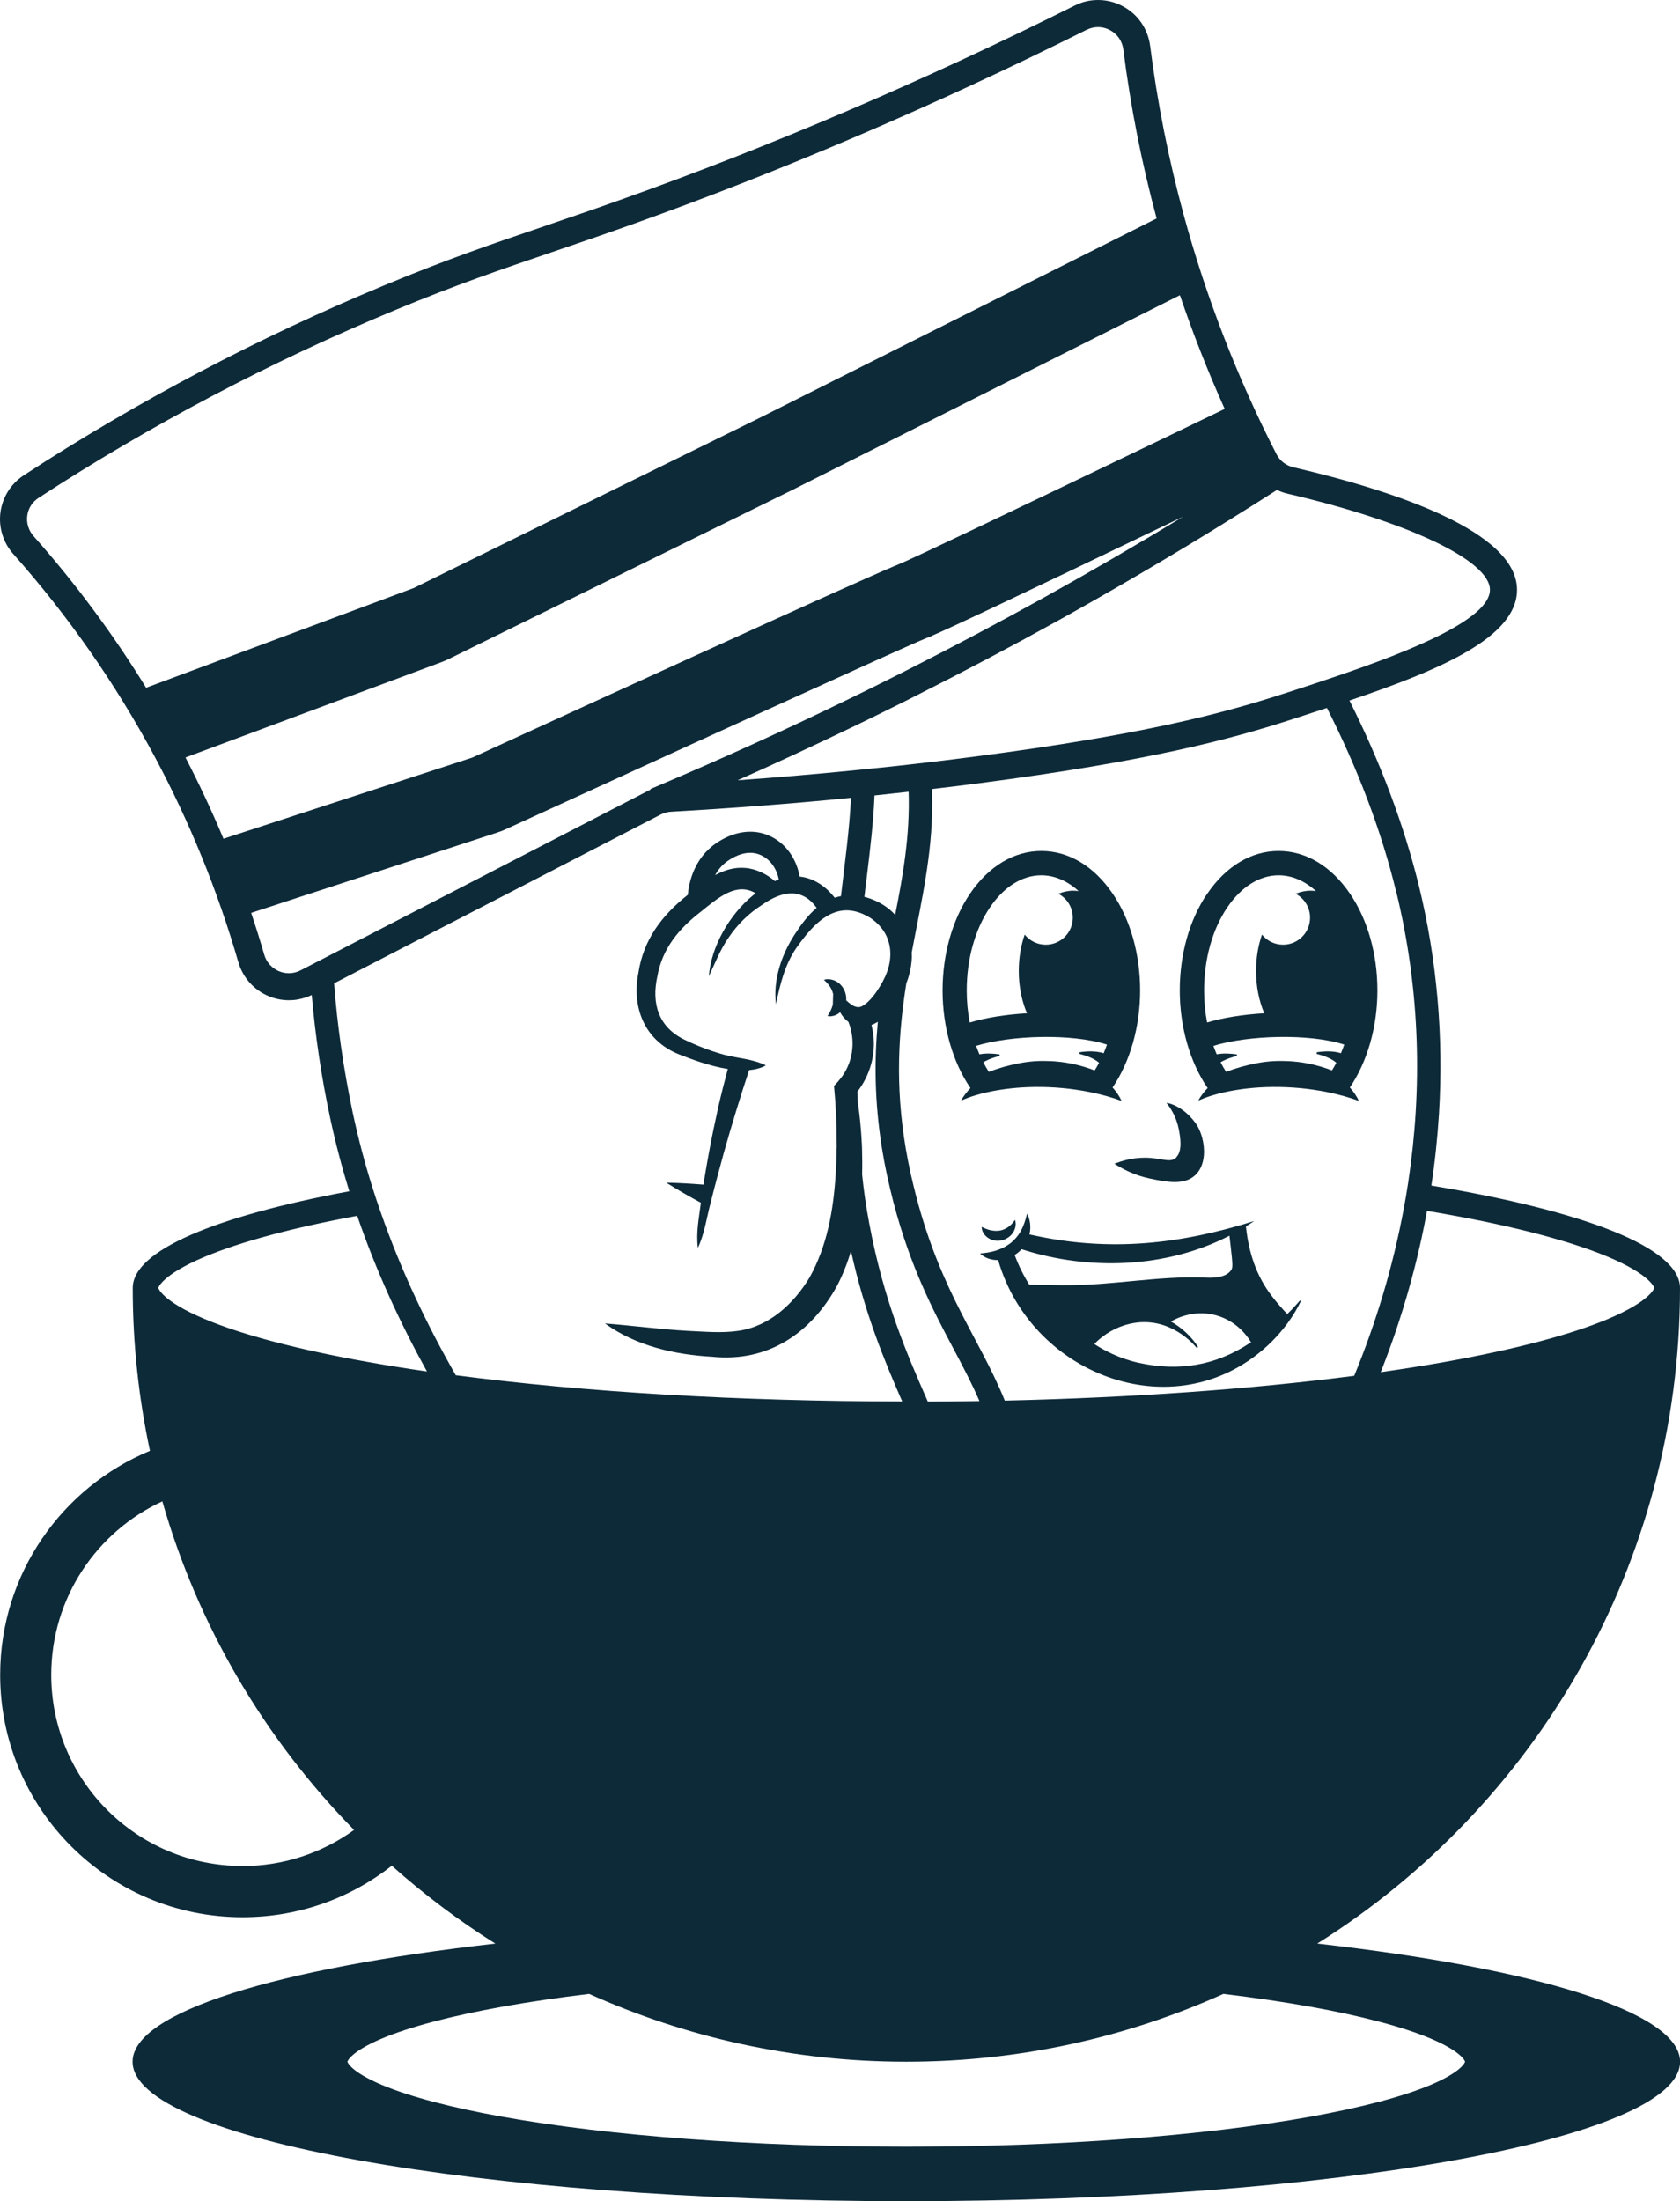 <?xml version="1.0" encoding="UTF-8"?>
<svg id="Layer_2" xmlns="http://www.w3.org/2000/svg" viewBox="0 0 212.76 278.74">
  <defs>
    <style>
      .cls-1 {
        fill: #0d2a39;
      }
    </style>
  </defs>
  <g id="Layer_1-2" data-name="Layer_1">
    <g>
      <path class="cls-1" d="M129.47,137.7c2.21-.13,4.48-.04,6.67.27,1.36.19,2.69.47,3.97.82.66.19,1.31.39,1.93.62-.29-.63-.68-1.19-1.14-1.7,2.22-3.27,3.49-7.69,3.49-12.28s-1.23-8.98-3.48-12.27c-2.37-3.48-5.57-5.4-9.03-5.4s-6.66,1.92-9.03,5.4c-2.24,3.3-3.48,7.66-3.48,12.27s1.28,9.07,3.53,12.35c-.46.48-.86,1-1.19,1.58.64-.26,1.25-.49,1.86-.67.25-.07.49-.14.74-.21,1.63-.41,3.38-.67,5.16-.78ZM122.81,129.48c-.25-1.3-.38-2.66-.38-4.04,0-4.01,1.05-7.75,2.95-10.55,1.78-2.61,4.08-4.05,6.49-4.05,1.67,0,3.3.7,4.73,2-.22-.03-.45-.05-.67-.05-.66,0-1.3.14-1.9.39,1.09.57,1.83,1.71,1.83,3.03,0,1.89-1.53,3.42-3.42,3.42-1.08,0-2.04-.5-2.67-1.28-.48,1.38-.75,2.95-.75,4.61,0,1.97.38,3.8,1.04,5.35-2.67.16-5.23.56-7.24,1.17ZM123.61,132.44c4.34-1.34,12.07-1.61,16.58-.16-.13.37-.27.74-.42,1.09t0,0c-.99-.31-2.09-.27-3.07-.12v.2c.84.22,1.83.55,2.49,1.13-.17.33-.36.66-.56.97-1.89-.73-3.83-1.13-5.79-1.19-.05,0-.11,0-.16,0-1.27-.05-2.58.06-3.83.33-1.2.23-2.41.58-3.62,1.04-.25-.39-.49-.79-.7-1.21.09-.05.17-.11.26-.15.54-.29,1.16-.49,1.8-.65v-.2c-.83-.12-1.71-.17-2.55-.01-.15-.35-.29-.7-.42-1.07Z"/>
      <path class="cls-1" d="M152.89,113.16c-2.25,3.3-3.48,7.66-3.48,12.27s1.28,9.07,3.53,12.35c-.46.48-.86,1-1.19,1.58.64-.26,1.25-.49,1.86-.67.25-.07.49-.14.74-.21,1.63-.41,3.38-.67,5.17-.78,2.2-.13,4.47-.04,6.67.27,1.36.19,2.69.47,3.97.82.66.19,1.3.39,1.93.62-.29-.63-.68-1.19-1.14-1.7,2.22-3.27,3.49-7.69,3.49-12.28s-1.23-8.98-3.48-12.27c-2.37-3.48-5.57-5.4-9.03-5.4s-6.66,1.92-9.03,5.4ZM170.24,132.28c-.13.37-.27.74-.42,1.09t0,0c-.99-.31-2.08-.27-3.07-.12v.2c.84.22,1.83.55,2.49,1.13-.17.33-.36.66-.56.97-1.89-.73-3.83-1.13-5.79-1.19-.05,0-.11,0-.16,0-1.27-.05-2.58.06-3.83.33-1.2.23-2.41.58-3.62,1.04-.25-.39-.49-.79-.7-1.21.09-.05.17-.11.26-.15.54-.29,1.16-.49,1.8-.65v-.2c-.83-.12-1.71-.17-2.55-.01h0c-.15-.35-.29-.7-.42-1.07,4.34-1.34,12.07-1.61,16.58-.16ZM165.98,112.79c-.66,0-1.3.14-1.9.39,1.09.57,1.83,1.71,1.83,3.03,0,1.89-1.53,3.42-3.42,3.42-1.08,0-2.04-.5-2.67-1.28-.48,1.38-.75,2.95-.75,4.61,0,1.97.38,3.8,1.04,5.35-2.67.16-5.23.56-7.24,1.17-.25-1.3-.38-2.66-.38-4.04,0-4.01,1.05-7.75,2.95-10.55,1.78-2.61,4.08-4.05,6.49-4.05,1.67,0,3.3.7,4.73,2-.22-.03-.45-.05-.67-.05Z"/>
      <path class="cls-1" d="M163.02,166.4c-.7-.75-1.35-1.48-1.93-2.25-2.01-2.59-2.96-5.59-3.3-8.85.36-.22.7-.45,1.04-.68-9.4,2.95-18.26,3.92-27.94,1.81-.17-.04-.35-.07-.52-.11.01-.04.02-.08.03-.12.09-.44.1-.88.05-1.3-.06-.42-.17-.84-.38-1.21-.19.81-.43,1.52-.76,2.14-.04.07-.08.14-.12.21-.31.52-.7.95-1.14,1.32-.03.02-.06.05-.09.07-.08.06-.16.12-.25.18-.42.29-.88.51-1.39.69-.08.03-.16.06-.24.08-.58.18-1.21.28-1.96.35.59.58,1.43.85,2.29.84,4.28,14.85,22.97,21.73,34.59,10.38,1.52-1.52,2.83-3.26,3.75-5.2l-.11-.07c-.52.6-1.06,1.18-1.62,1.72ZM134.67,162.75c-1.07-.02-2.58-.04-4.33-.07-.73-1.19-1.35-2.44-1.84-3.76.19-.12.37-.25.54-.4.12-.1.23-.22.34-.33,8.54,2.75,18.33,2.41,26.32-1.71.04.38.09.8.15,1.29.29,2.49.27,2.77.07,3.06-.73,1.08-2.6.99-3.34.95-5.98-.24-11.94,1.05-17.92.96ZM158.34,170.03c-4.38,2.91-9.04,3.67-14.16,2.54-2.53-.57-4.44-1.62-5.6-2.38,0,0,0,0,0,0,2.52-2.57,6.35-3.61,9.74-1.99,1.22.57,2.34,1.43,3.24,2.49l.17-.12c-.86-1.33-2.05-2.44-3.44-3.22.4-.24,2.74-1.59,5.69-.8,2.87.78,4.21,3.01,4.46,3.44.22-.13-.07.05-.08.05Z"/>
      <path class="cls-1" d="M127.61,155.43c-.33.21-.65.34-.99.4-.33.05-.67.05-1.04-.02-.37-.06-.76-.2-1.26-.45,0,.56.34,1.09.83,1.41.28.19.62.3.96.34.25.03.52.01.77-.05.03,0,.06-.01.09-.02.2-.05.38-.13.56-.24.32-.18.59-.44.78-.74.05-.07.09-.14.12-.22.21-.44.27-.94.11-1.37-.29.44-.6.74-.93.96Z"/>
      <path class="cls-1" d="M148.99,146.55s-.07.07-.11.1c-.79.64-1.8-.05-3.91-.05-1.61,0-2.93.41-3.83.77.96.62,2.51,1.47,4.56,1.89,2.01.41,4.25.87,5.66-.44.57-.53.9-1.25,1.04-2.04.25-1.4-.1-3.01-.7-4.1,0,0-.89-1.65-2.7-2.59-.41-.21-.83-.37-1.28-.44.49.61,1.26,1.75,1.57,3.37.16.85.51,2.67-.31,3.51h0Z"/>
      <path class="cls-1" d="M166.82,246.12c27.59-17.33,45.94-48.04,45.94-83.02,0-5.13-12.13-9.74-31.49-12.97.46-3,.77-6,.96-8.99.61-9.84-.24-19.59-2.54-28.98-1.88-7.67-4.89-15.69-8.79-23.45,11.66-3.94,21.22-8.05,21.22-14.02,0-7.37-15.41-12.51-28.33-15.52-.92-.21-1.69-.81-2.12-1.63-4.97-9.69-8.93-19.91-11.78-30.39-1.89-6.96-3.32-14.14-4.23-21.32-.28-2.17-1.54-4.01-3.46-5.04-.97-.52-2.05-.79-3.13-.79s-2.04.24-2.98.71c-19.08,9.53-38.42,17.8-57.48,24.58-3.51,1.25-6.54,2.28-9.47,3.28l-.37.13c-6.5,2.21-12.12,4.12-20.05,7.41-15.95,6.61-31.33,14.71-45.7,24.07-1.62,1.06-2.7,2.76-2.96,4.67-.26,1.92.33,3.86,1.63,5.31,6.93,7.8,12.93,16.4,17.85,25.56,4.44,8.28,8.02,17.06,10.64,26.1.56,1.94,1.94,3.51,3.79,4.3.83.36,1.71.54,2.62.54.38,0,.77-.03,1.14-.1.6-.11,1.19-.29,1.75-.56.45,5.17,1.22,10.37,2.33,15.56.68,3.19,1.5,6.29,2.43,9.29-16.98,3.17-27.43,7.49-27.43,12.25,0,7.07.76,13.97,2.18,20.62-11.13,4.61-18.97,15.57-18.97,28.37,0,16.95,13.74,30.69,30.69,30.69,7.14,0,13.7-2.43,18.91-6.52,4.08,3.64,8.47,6.94,13.11,9.86-27.59,3.12-45.94,8.66-45.94,14.96,0,9.75,43.87,17.66,97.99,17.66s97.99-7.9,97.99-17.66c0-6.3-18.34-11.84-45.94-14.96ZM180.73,153.34c.85.14,1.68.28,2.5.43,8.63,1.54,15.66,3.4,20.35,5.36,5.51,2.31,5.92,3.95,5.92,3.96s-.41,1.65-5.92,3.96c-4.69,1.97-11.73,3.82-20.35,5.37-2.67.48-5.46.92-8.37,1.34.8-2.03,1.55-4.08,2.22-6.14,1.55-4.72,2.77-9.49,3.64-14.28ZM176.81,112.86c3.11,12.69,3.3,25.17,1.54,36.8-.16,1.08-.34,2.14-.54,3.21-1.39,7.56-3.59,14.74-6.31,21.35-13.06,1.7-28.2,2.77-44.25,3.14-3.21-7.91-7.98-13.54-11.21-25.82-.25-.97-.48-1.91-.69-2.84-.25-1.11-.46-2.2-.64-3.25-1.38-8.15-.9-14.81.07-20.93.33-.84.56-1.72.65-2.66.05-.41.06-.82.03-1.23,1.29-6.85,2.85-13.26,2.57-20.71,2-.23,3.99-.48,5.98-.74,21.45-2.8,31.66-5.52,39.5-8.05,1.53-.49,3.05-.99,4.54-1.48,3.86,7.6,6.86,15.47,8.75,23.21ZM117.49,177.46c-2.6-5.93-5.55-12.65-7.4-22.5-.42-2.22-.7-4.2-.91-6.23,0,0,0-.01,0-.02.03-1.08.02-2.16-.01-3.24,0-.17-.01-.35-.02-.52-.09-1.82-.25-3.61-.52-5.41-.01-.42-.03-.85-.05-1.3,1.59-2.04,2.35-4.7,2.01-7.27-.05-.4-.13-.79-.22-1.18.28-.1.55-.24.8-.4-.44,4.78-.44,10.04.53,16.06.17,1.06.37,2.14.61,3.25.25,1.17.53,2.36.85,3.59,2.17,8.27,5.06,13.72,7.6,18.52,1.18,2.22,2.3,4.34,3.28,6.61-2.17.04-4.35.06-6.55.07,0-.01,0-.02-.01-.03ZM109.79,110.91c.42-3.5.82-6.75.96-10.18,1.44-.15,2.88-.31,4.32-.47.18,5.54-.7,10.51-1.7,15.59-.59-.64-1.28-1.17-2.06-1.57-.58-.31-1.2-.55-1.84-.71.1-.91.21-1.79.32-2.66ZM161.72,62.04c.43.21.86.36,1.28.46,15.36,3.58,25.69,8.48,25.69,12.19s-10.03,7.75-19.4,10.93c-.96.33-1.92.65-2.85.96-1.38.46-2.72.89-3.99,1.3-7.67,2.48-17.69,5.15-38.88,7.91-1.91.25-3.84.49-5.79.72-.98.12-1.96.23-2.95.34-1.33.15-2.68.3-4.03.43-.98.1-1.97.2-2.96.3-4.76.47-9.58.88-14.43,1.23,4.76-2.12,9.48-4.31,14.14-6.55.95-.45,1.89-.91,2.83-1.37.99-.49,1.99-.97,2.98-1.47.9-.44,1.8-.89,2.69-1.35,6.08-3.06,12.04-6.21,17.87-9.44,6.56-3.64,13.09-7.45,19.52-11.4.85-.52,1.69-1.04,2.54-1.57,1.93-1.2,3.84-2.4,5.74-3.62ZM18.51,87.1c-4.19-6.81-8.98-13.27-14.26-19.21-.63-.71-.92-1.65-.8-2.59.12-.92.64-1.74,1.43-2.25,14.21-9.25,29.4-17.25,45.15-23.78,7.86-3.26,13.41-5.14,19.84-7.33,2.71-.92,6.08-2.07,9.88-3.42,19.18-6.83,38.64-15.15,57.85-24.74.47-.23.96-.35,1.46-.35.53,0,1.04.13,1.52.39.93.49,1.54,1.39,1.68,2.44.91,7.21,2.33,14.41,4.22,21.4l-22.73,11.42-3.39,1.7-24.29,12.2-43.69,21.49-2.74,1.02-3.76,1.4-27.38,10.2ZM28.3,106.21c-1.44-3.45-3.06-6.91-4.81-10.29l18.61-6.93,3.38-1.26,10.45-3.89c.34-.13.63-.26.9-.39l42.83-21.07.86-.42.27-.14,30.25-15.2,3.04-1.53,15.35-7.71c1.64,4.83,3.54,9.67,5.67,14.4-2.71,1.31-5.46,2.63-8.18,3.94-.95.46-1.9.91-2.85,1.37-15.12,7.27-28.79,13.79-30.17,14.33l-.79.33h0c-.68.28-1.75.75-3.6,1.57-1.29.57-2.97,1.32-5.15,2.3-7.37,3.32-20.55,9.32-44.54,20.31l-16.99,5.54-3.1,1.01-11.43,3.73ZM39.2,122.29l-1.14.59c-.46.24-.97.36-1.48.36-.44,0-.86-.09-1.27-.26-.9-.39-1.58-1.15-1.85-2.1-.49-1.7-1.05-3.48-1.65-5.28l7.22-2.36,2.98-.97,20.96-6.84c.38-.12.71-.25,1.05-.41,15.51-7.11,32.12-14.69,42.61-19.44.99-.45,1.91-.87,2.78-1.26.67-.3,1.3-.59,1.9-.86,1.02-.46,1.92-.86,2.7-1.21,1.76-.79,2.88-1.28,3.22-1.41l.83-.33v-.02c2.39-1.03,9.3-4.25,31.76-15.06-5.8,3.53-11.67,6.94-17.56,10.21-5.68,3.15-11.45,6.21-17.27,9.16-.88.45-1.78.9-2.67,1.34-.8.4-1.61.8-2.41,1.2-.93.46-1.86.91-2.79,1.36-7.9,3.84-15.9,7.47-23.95,10.88l-.81.34.03.07c-.09.04-.19.09-.27.13l-40.03,20.68-2.89,1.49ZM30.69,236.29c-13.37,0-24.2-10.84-24.2-24.2,0-9.74,5.76-18.14,14.07-21.97,4.55,15.89,13.01,30.13,24.28,41.61-3.98,2.87-8.86,4.57-14.15,4.57ZM46.32,172.42c-8.63-1.54-15.66-3.4-20.35-5.37-5.51-2.31-5.92-3.95-5.92-3.96s.41-1.65,5.92-3.96c4.49-1.88,11.14-3.67,19.27-5.17,2.45,7.14,5.51,13.71,8.83,19.71-2.69-.39-5.27-.8-7.75-1.25ZM57.74,174.18c-3.51-6.12-6.88-13.07-9.55-20.74-.36-1.03-.71-2.07-1.04-3.12-.95-3.02-1.78-6.15-2.47-9.38-1.17-5.53-1.96-11.02-2.37-16.42l41.38-21.38c.4-.2.85-.33,1.3-.35,7.6-.43,15.22-1.01,22.78-1.76-.2,4.09-.75,7.96-1.27,12.45-.27.05-.53.12-.79.2-.54-.68-1.17-1.3-1.93-1.78-.85-.54-1.69-.81-2.51-.9-.35-1.99-1.44-3.71-3.01-4.72-.34-.22-.71-.41-1.1-.56-2.01-.78-4.29-.41-6.44,1.04-2.85,1.93-3.48,5.06-3.61,6.54-.01.01-.03.02-.04.04-3.22,2.56-5.57,5.61-6.22,9.84-.86,4.38.75,8.52,5.03,10.29,1.63.65,4.01,1.54,6.29,1.9-.43,1.6-.84,3.22-1.21,4.83-.43,1.93-.83,3.87-1.19,5.81-.2,1.09-.39,2.19-.57,3.28-.04.24-.08.48-.11.72-1.57-.12-3.13-.22-4.71-.25,1.43.91,2.9,1.74,4.38,2.55-.24,1.9-.63,3.77-.38,5.71.87-1.85,1.1-3.83,1.63-5.77.25-1.01.51-2.02.78-3.03.29-1.1.59-2.2.89-3.29.99-3.5,2.05-6.97,3.19-10.42.78-.07,1.51-.25,2.12-.6-1.77-.85-3.48-.87-5.29-1.35-1.68-.46-3.42-1.13-4.97-1.88-3.33-1.59-4.25-4.59-3.48-8.04.62-3.51,2.7-6.03,5.52-8.2,2.27-1.84,4.53-3.75,6.92-2.33-.13.11-.27.22-.4.33-2.91,2.41-5.23,6.4-5.52,10.19.8-1.68,1.44-3.38,2.5-4.9,1.14-1.7,2.59-3.1,4.28-4.17,2.57-1.81,5.07-2.13,6.87.41-1.14.95-2.03,2.21-2.83,3.44-1.64,2.56-2.7,5.7-2.32,8.75.52-2.51,1.11-4.94,2.54-7.06,1.51-2.15,3.26-4.24,5.46-4.72.9-.2,1.87-.12,2.94.33.31.13.63.29.96.49,1.36.9,2.16,2.08,2.45,3.38.34,1.49.03,3.13-.82,4.69-.02.04-.04.07-.06.11-.65,1.16-1.55,2.53-2.68,3.09-.22.08-.43.08-.63.03-.46-.11-.88-.47-1.27-.83.02-.19.01-.38-.02-.56-.1-.7-.49-1.33-1.02-1.7-.17-.12-.34-.21-.53-.28-.41-.15-.85-.18-1.25-.05.45.4.74.77.93,1.14.11.22.19.44.24.65-.01.44-.03.89-.04,1.35h0s-.02.07-.03.11c-.11.38-.3.8-.64,1.33.21.05.43.05.64,0,.35-.06.68-.23.95-.48.26.48.62.9,1.05,1.22.77,1.89.7,4.12-.22,5.95-.39.81-.98,1.53-1.6,2.16.24,2.47.35,4.98.34,7.47,0,.17,0,.33,0,.49h-.03c0,.11.01.21.02.32-.02.98-.06,1.96-.12,2.93-.29,4.56-1.09,9.11-3.33,13.09-1.98,3.28-5.06,6.14-8.96,6.71-2.09.32-4.45.1-6.6,0-3.46-.2-6.85-.66-10.33-.93,3.93,2.85,8.81,3.95,13.59,4.22,7.07.72,12.51-2.98,15.82-9.01.73-1.41,1.3-2.88,1.75-4.38,1.78,8.01,4.24,13.9,6.49,19.05-20.6-.02-40.2-1.18-56.53-3.32ZM98.64,111.37c-.17.06-.34.13-.51.21-1.01-.89-2.38-1.57-3.76-1.67-1.38-.12-2.64.28-3.8.91.36-.67.89-1.33,1.65-1.84.99-.67,2.49-1.35,3.98-.76,1.25.49,2.15,1.68,2.43,3.16ZM181.12,264.04c-3.51,1.47-8.76,2.85-15.21,4.01-13.67,2.45-31.83,3.79-51.14,3.79s-37.47-1.35-51.14-3.79c-6.44-1.15-11.7-2.54-15.21-4.01-4.12-1.73-4.42-2.95-4.42-2.96s.3-1.23,4.42-2.96c3.51-1.47,8.76-2.85,15.21-4.01,3.4-.61,7.08-1.15,10.98-1.62,12.26,5.51,25.85,8.59,40.16,8.59s27.9-3.07,40.16-8.59c3.9.47,7.58,1.01,10.98,1.62,6.44,1.15,11.7,2.54,15.21,4.01,4.12,1.73,4.42,2.95,4.42,2.96s-.3,1.23-4.42,2.96Z"/>
    </g>
  </g>
</svg>